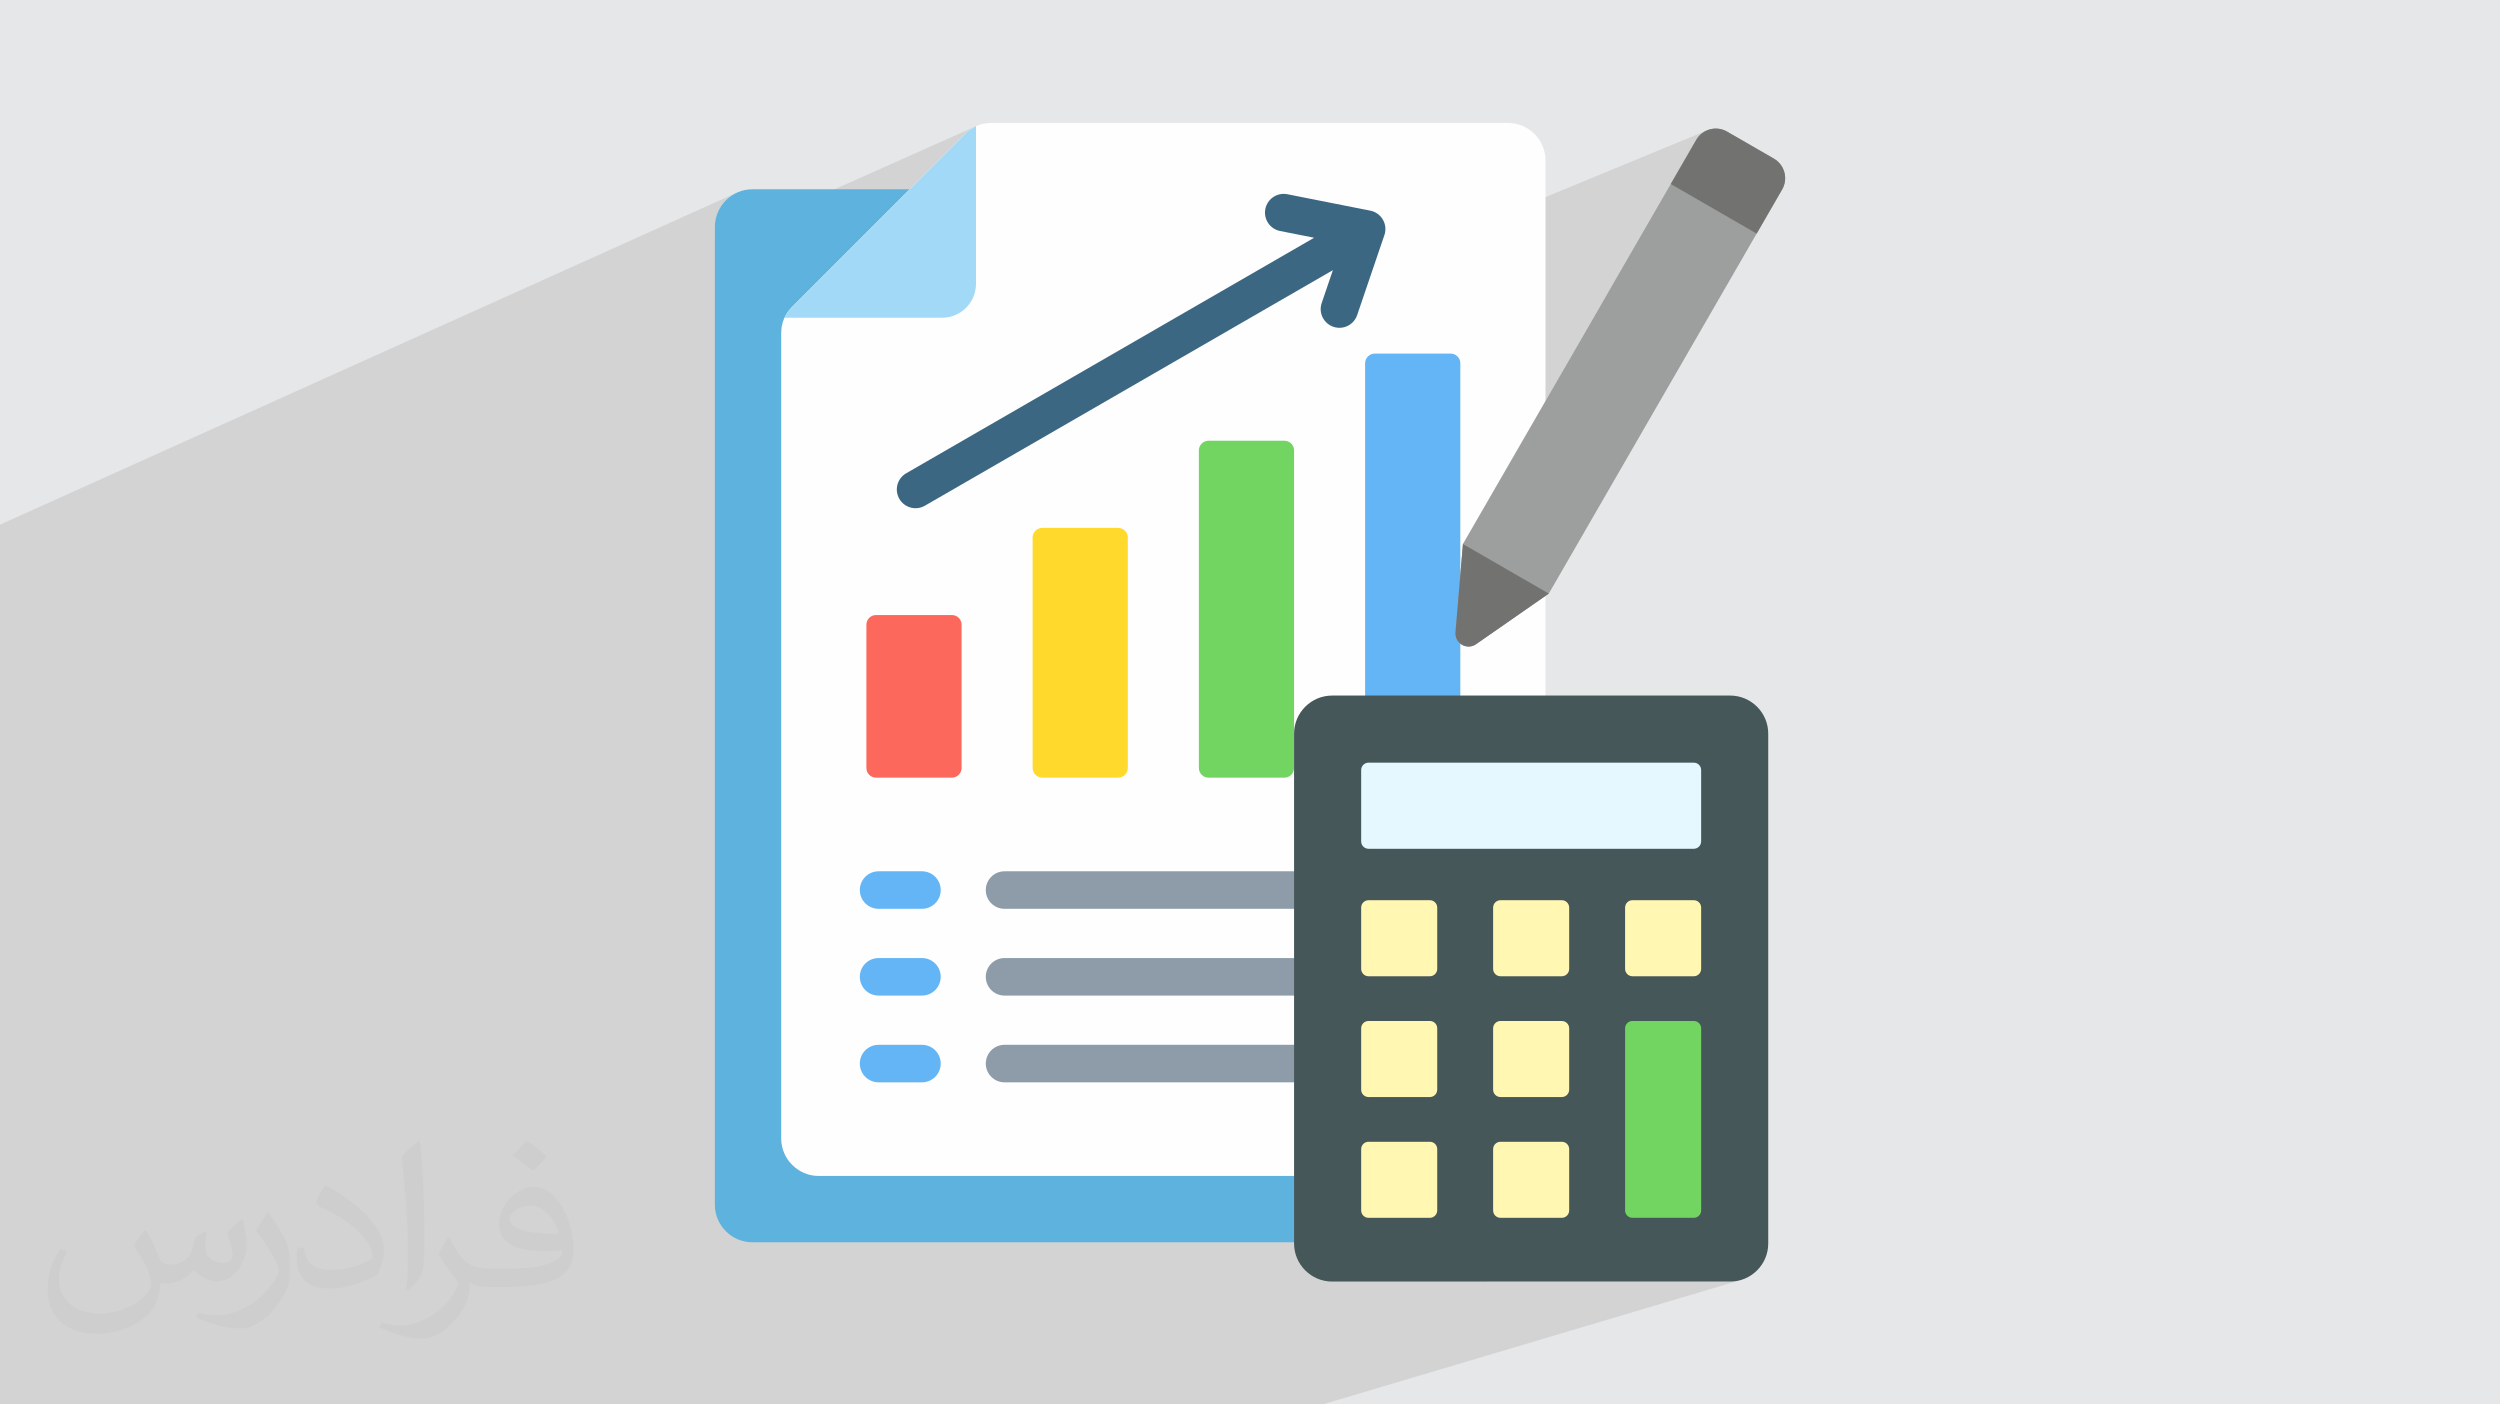 <?xml version="1.0" encoding="UTF-8"?>
<!DOCTYPE svg PUBLIC "-//W3C//DTD SVG 1.0//EN" "http://www.w3.org/TR/2001/REC-SVG-20010904/DTD/svg10.dtd">
<!-- Creator: CorelDRAW -->
<svg xmlns="http://www.w3.org/2000/svg" xml:space="preserve" width="94.192mm" height="52.917mm" version="1.0" style="shape-rendering:geometricPrecision; text-rendering:geometricPrecision; image-rendering:optimizeQuality; fill-rule:evenodd; clip-rule:evenodd"
viewBox="0 0 9404.92 5283.66"
 xmlns:xlink="http://www.w3.org/1999/xlink"
 xmlns:xodm="http://www.corel.com/coreldraw/odm/2003">
 <defs>
  <style type="text/css">
   <![CDATA[
    .fil4 {fill:#FEFEFE}
    .fil12 {fill:#9D9E9E}
    .fil13 {fill:#727271}
    .fil16 {fill:#FFF7B2}
    .fil5 {fill:#A2D9F7}
    .fil11 {fill:#3C6782}
    .fil14 {fill:#465759}
    .fil3 {fill:#5DB3DE}
    .fil7 {fill:#64B5F6}
    .fil10 {fill:#72D561}
    .fil6 {fill:#8D9CA8}
    .fil15 {fill:#E6F8FF}
    .fil8 {fill:#FC685B}
    .fil9 {fill:#FFDA2D}
    .fil2 {fill:#373435;fill-opacity:0.031}
    .fil1 {fill:#2B2A29;fill-opacity:0.102}
    .fil0 {fill:#E6E7E8}
   ]]>
  </style>
 </defs>
 <g id="Layer_x0020_1">
  <polygon class="fil0" points="-0,0 9404.92,0 9404.92,5283.66 -0,5283.66 "/>
  <path class="fil1" d="M4074.43 5283.66l-62.54 0 -403.58 0 -61.44 0 -27.31 0 -40.77 0 -20.27 0 -316.3 0 -3.57 0 -173.12 0 -18.32 0 -1.77 0 -0.03 0 -23.41 0 -59.1 0 -49.03 0 -56.59 0 -211.39 0 -3.59 0 -261.01 0 -56.23 0 -80.76 0 -56.89 0 -56.98 0 -99.8 0 -97.66 0 -52.81 0 -2.47 0 -6.96 0 -43.65 0 -3.61 0 -131.97 0 -98.81 0 -9.26 0 -52.55 0 -141.74 0 -3.69 0 -132.88 0 -97.81 0 -3.27 0 -46.97 0 -4.69 0 -94.76 0 -9.56 0 -44.31 0 -3.77 0 -12.95 0 -93.64 0 -121.27 0 -50.77 0 -24.22 0 -0.64 0 -3.04 0 -64.02 0 -65.6 0 -92.72 0 -55.23 0 -25.24 0 -22.98 0 -92.82 0 -3.73 0 -43.5 0 -9.67 0 -32.46 0 -32.92 0 0 -3.24 0 -0.88 0 -6.6 0 -3.53 0 -21.64 0 -12.14 0 -17.18 0 -39.24 0 -1.34 0 -43.55 0 -2.06 0 -28.98 0 -16.25 0 -13.12 0 -85.31 0 -9.27 0 -3.77 0 -31.39 0 -20.96 0 -43.14 0 -1.87 0 -41.77 0 -44.86 0 -1.05 0 -7.84 0 -34.6 0 -13.27 0 -1.48 0 -36.54 0 -10.48 0 -0.58 0 -1.39 0 -2.62 0 -29.02 0 -24.71 0 -34.42 0 -41.28 0 -2.1 0 -9.59 0 -44.49 0 -10.39 0 -2.09 0 -1.42 0 -0.01 0 -7.83 0 -8.03 0 -0.42 0 -0.01 0 -47.7 0 -0.01 0 -28.58 0 -44.35 0 -67.33 0 -2.2 0 -97.41 0 -33.67 0 -0.16 0 -11.54 0 -488.33 0 -19.8 0 -2.5 0 -48.37 0 -21.85 0 -23.89 0 -22.47 0 -18.95 0 -2.47 0 -44.42 0 -16.83 0 -1.74 0 -2.45 0 -97.93 0 -3.68 0 -21.15 0 -15.89 0 -18.33 0 -74.32 0 -3.01 0 -11.12 0 -13.88 0 -15.68 0 -48.1 0 -130.55 0 -68.41 0 -92.16 0 -29.26 0 -56.48 0 -75.43 0 -117.35 0 -74.92 0 -328.98 0 -9.54 0 -0.02 0 -54.94 0 -84.05 2775.67 -1250.61 -12.35 5.96 -11.66 7.1 -10.88 8.15 -10.04 9.14 -9.14 10.04 -8.15 10.89 -7.1 11.65 -5.96 12.35 -4.77 12.98 -3.48 13.52 -2.16 14.01 -0.73 14.42 0 59.65 982.46 -438.3 0 0.03 4.3 -1.92 -4.3 2.05 0 73.27 446.2 477.38 683.94 -290.65 -11.89 6.45 -10.45 8.59 -8.68 10.51 -6.57 12.2 -4.12 13.68 -1.32 14.22 1.5 13.78 4.08 13 6.45 11.89 8.6 10.45 10.5 8.68 12.21 6.57 13.67 4.12 127.95 25.33 -616.03 355.66 34.34 36.74 652.18 -270.48 -22.1 64.92 1432.8 -592.02 7.75 -2.49 7.96 -1.73 8.1 -0.97 8.19 -0.19 8.2 0.61 8.17 1.42 8.08 2.24 7.92 3.09 7.71 3.94 176.27 101.78 7.27 4.7 6.63 5.31 5.98 5.87 5.31 6.37 4.62 6.8 3.92 7.18 3.22 7.5 2.48 7.76 1.74 7.96 0.97 8.1 0.19 8.18 -0.61 8.21 -1.42 8.17 -2.24 8.08 -3.09 7.92 -3.94 7.71 -95.9 166.11 -560.56 224.74 -423.48 733.47 3078.03 3446.65 -3078.03 -3446.65 -120.87 209.35 -0.01 0.18 -28.05 332.07 -0.01 0.01 -0.11 7.21 0 0.01 0.87 6.97 0 0.01 1.81 6.64 0 0.02 2.72 6.25 0 0.01 0.01 0.01 3.58 5.79 4.43 5.29 5.23 4.69 6 4.03 0 0.01 6.49 3.17 0 0.01 6.68 2.18 0 0.01 6.8 1.19 0 0.01 6.83 0.19 6.79 -0.78 6.67 -1.76 -0.09 0.04 0.09 -0.03 -81.55 30.21 382.38 409.09 530.88 0 5.57 0.56 5.18 1.62 4.7 2.56 4.1 3.38 3.38 4.1 2.56 4.7 1.62 5.18 0.56 5.57 0 268.59 -0.56 5.57 -1.62 5.18 -2.56 4.7 -3.38 4.1 -4.1 3.38 -4.7 2.56 -182.52 62.43 124.55 133.25 47.22 0 5.57 0.56 5.18 1.62 4.7 2.56 4.1 3.38 3.38 4.1 2.56 4.7 1.62 5.18 0.56 5.57 0 52.45 1698.35 1816.99 -1698.35 -1816.99 0 178.29 -0.56 5.57 -1.62 5.18 -2.56 4.7 -3.38 4.1 -4.1 3.38 -4.7 2.56 -91.76 30.21 1351.99 1582.98 -1351.99 -1582.98 -300.64 98.99 58.13 70.24 82.03 -26.81 5.18 -1.62 5.57 -0.56 230.74 0 5.57 0.56 5.18 1.62 4.7 2.56 4.1 3.38 3.38 4.1 2.56 4.7 1.62 5.18 0.56 5.57 0 425.68 818.79 989.38 -818.79 -989.38 0 259.44 -0.56 5.57 -1.62 5.18 -2.56 4.7 -3.38 4.1 -4.1 3.38 -4.7 2.56 -5.18 1.62 -787.63 240.36 919.1 0 14.57 -0.74 14.17 -2.18 13.68 -3.54 -1074.65 319.8 115.32 149.13 -115.32 -149.13 -501.13 149.13 -19.85 0 -881.37 0zm-1135.64 -3757.05l1179.11 -501.07 -446.2 -477.38 0 519.61 -0.66 13.02 -1.95 12.64 -3.15 12.22 -4.3 11.71 -5.39 11.15 -6.4 10.52 -7.36 9.84 -8.26 9.07 -9.07 8.25 -9.84 7.36 -10.52 6.4 -11.15 5.39 -654.87 279.48 0 61.79zm1388.96 -276.58l-313.5 181 347.83 -144.25 -34.34 -36.74zm1130.97 1209.98l-172.73 63.98 294.74 345.11 260.37 0 -382.38 -409.09zm741.49 793.29l-225.48 77.11 73.6 86.17 82.16 -27.86 5.18 -1.62 5.57 -0.56 183.52 0 -124.55 -133.25zm-914.22 -729.31l-150.47 55.75 0 187.04 84.68 102.33 360.53 0 -294.74 -345.11zm688.74 806.42l-164.15 56.14 64.95 0 5.57 0.56 5.18 1.62 4.7 2.56 4.1 3.38 3.38 4.1 2.56 4.7 1.62 5.18 0.56 5.57 0 51.55 145.12 -49.2 -73.6 -86.17zm-839.21 -563.64l0 105.25 2.08 -0.75 5.18 -1.62 5.57 -0.56 71.85 0 -84.68 -102.33zm854.81 1032.9l-125.29 41.26 10.49 0 5.57 0.56 5.18 1.62 4.7 2.56 4.1 3.38 3.38 4.1 2.56 4.7 1.62 5.18 0.56 5.57 0 48.79 145.25 -47.48 -58.13 -70.24z"/>
  <path class="fil2" d="M548.54 4627.69c17.95,27.21 29.6,53.36 40.96,82.43 8.45,16.91 12.93,48.09 52.57,48.09 11.61,0 28.28,-3.42 43.06,-11.61 16.63,-8.73 29.32,-21.94 35.94,-42l15.85 -53.36 38.57 -19.02 2.64 2.64c-5.27,20.09 -6.59,39.36 -6.59,54.43 0,44.63 38.57,61.56 69.22,61.56 17.95,0 34.09,-8.73 34.09,-25.11 0,-21.13 -8.98,-57.06 -20.62,-89.29 17.95,-17.95 35.94,-35.94 56.53,-50.47l3.17 1.6c8.98,38.04 14,75.56 14,100.66 0,24.57 -10.83,51.79 -19.81,69.49 -18.49,34.87 -51.25,62.62 -90.87,62.62 -30.1,0 -63.65,-15.07 -86.66,-43.06l-1.32 0c-21.66,26.96 -55.22,51.25 -108.86,51.25l-16.63 0c-2.64,35.41 -10.29,60.49 -21.94,82.95 -31.95,62.34 -126.81,106.47 -216.1,106.47 -124.17,0 -186.51,-71.59 -186.51,-166.96 0,-58.91 19.27,-113.6 48.88,-152.42l24.29 10.04c-18.49,35.41 -30.91,68.68 -30.91,101.45 0,89.29 72.66,131.83 156.4,131.83 77.68,0 173.83,-49.41 191.28,-106.72 -6.59,-62.62 -30.1,-91.93 -66.04,-148.99 10.83,-19.02 24.83,-38.04 42.28,-58.38l3.17 0 0 0 0 0 -0.02 -0.09zm1432.13 -336.04c26.15,16.39 51.79,35.66 76.87,57.85 -14,19.81 -31.45,37.79 -53.11,53.64 -25.11,-20.34 -50.19,-37.79 -75.84,-56.27 17.42,-19.55 34.62,-38.29 52.04,-55.22l0 0 0 0 0 0 0 0 0 0 0.03 0zm13.47 244.11c-42.28,0 -76.87,27.75 -76.87,48.34 0,44.13 84.53,57.85 185.72,57.31 -12.68,-51.79 -57.06,-105.68 -108.86,-105.68l0.01 0.03zm-94.86 236.19c54.96,0 103.04,-1.6 139.74,-10.83 40.96,-10.29 75.56,-30.91 75.56,-45.17 0,-3.7 0,-8.19 -1.32,-11.89 -22.98,2.11 -49.41,2.11 -72.38,2.11 -74.49,0 -131.55,-16.91 -154.02,-58.66 -5.55,-11.61 -9.51,-24.57 -9.51,-39.36 0,-40.43 17.42,-79.79 48.09,-107 25.61,-22.45 53.89,-36.44 82.67,-36.44 52.04,0 93.51,41.75 122.57,107.54 15.85,35.94 26.68,77.4 26.68,129.72 0,34.87 -9.51,64.19 -31.17,85.85 -40.43,39.11 -114.92,53.89 -229.04,53.89l-51.79 0 0 0 -13.47 0c-28.28,0 -48.62,-5.02 -64.72,-17.42l-2.64 0c0.79,6.59 1.32,12.93 1.32,19.02 0,25.61 -8.45,58.38 -25.61,84.53 -50.72,75.3 -105.68,108.04 -153.24,108.04 -48.09,0 -107,-18.49 -160.11,-42.54l9.51 -18.49c17.17,7.13 40.96,11.89 73.7,11.89 85.85,0 198.66,-82.43 212.66,-163 -3.17,-6.59 -8.98,-15.32 -17.17,-24.57 -25.11,-29.85 -40.96,-54.68 -55.75,-80.83 12.68,-25.11 24.29,-45.17 35.13,-63.4l4.49 -0.53c36.72,74.77 69.99,117.55 144.23,117.55l11.61 0 0 0 53.89 0 0 0 0 0 0 0 0 0 0 0 0.09 0.01zm-371.98 79c6.34,-34.34 6.87,-72.91 6.87,-108.86l0 -53.36c0,-99.6 -12.68,-244.36 -22.98,-338.68 17.95,-19.27 43.06,-42 62.87,-57.31l5.81 1.6c13.47,118.62 16.63,256 16.63,383.06 0,33.3 -1.32,65.79 -4.49,89.55 -1.85,30.1 -19.27,52.83 -56.53,87.7l-8.19 -3.7zm-382.8 -157.19c1.85,46.77 24.83,83.49 105.15,83.49 49.93,0 92.19,-12.93 138.96,-35.13 8.45,-3.7 12.93,-8.73 12.93,-12.93 0,-29.32 -22.45,-68.15 -60.23,-103.55 -36.72,-33.3 -85.34,-62.62 -130.76,-82.18 -15.6,-6.59 -20.62,-13.47 -20.62,-20.09 0,-13.47 17.95,-41.75 32.77,-62.09l5.02 -0.53c52.04,27.21 110.17,67.64 153.24,112.53 39.11,41.47 63.4,83.49 63.4,129.19 0,33.81 -10.29,65.51 -26.96,95.11 -57.06,28.79 -117.83,50.72 -178.06,50.72 -73.17,0 -123.1,-34.34 -123.1,-114.92 0,-8.73 0,-22.19 3.17,-39.64l25.11 0 0 0 0 0 0 0 0 0 0 0 -0.02 0zm-132.37 -132.9l45.45 73.45c16.63,27.21 32.23,56.81 32.23,103.55l0 59.7c0,48.34 -30.91,100.13 -80.83,151.38 -39.11,34.62 -73.7,49.41 -105.68,49.41 -47.55,0 -101.98,-14.79 -164.85,-41.75l7.13 -18.49c19.81,5.27 42.79,9.77 71.06,9.77 90.36,-0.53 182.8,-66.57 225.08,-147.15 5.02,-9.26 6.87,-17.95 6.87,-24.04 0,-9.26 -5.02,-19.55 -8.98,-28.79 -22.98,-43.31 -48.62,-82.95 -76.87,-119.68 14.79,-23.25 29.6,-45.7 45.7,-67.9l3.7 0.53 0 0 0 0 0 0 0 0 0 0 -0.02 0.01z"/>
  <g id="_1360614111664">
   <path class="fil3" d="M2830.59 4673.47l2592.67 0c77.84,0 141.36,-63.49 141.36,-141.36l0 -3028.62c0,-38.92 -13.88,-72.43 -41.41,-99.96l-650.12 -650.12c-27.53,-27.53 -61.03,-41.4 -99.96,-41.4l-1942.55 0c-77.85,0 -141.36,63.51 -141.36,141.36l0 3678.75c0,77.83 63.54,141.35 141.36,141.35z"/>
   <path class="fil4" d="M5672.81 4423.93l-2592.66 0c-77.83,0 -141.36,-63.49 -141.36,-141.36l0 -3028.62c0,-38.93 13.88,-72.44 41.4,-99.97l650.11 -650.12c27.54,-27.52 61.04,-41.4 99.97,-41.4l1942.55 0c77.86,0 141.37,63.52 141.37,141.36l0 3678.75c-0.01,77.83 -63.55,141.37 -141.37,141.37l0 -0.01z"/>
   <path class="fil5" d="M3630.3 503.87l-650.12 650.13c-12.57,12.58 -22.3,26.4 -29.16,41.4l593.03 0.01c70.29,0 127.64,-57.33 127.64,-127.63l0 -593.04c-15.02,6.84 -28.83,16.57 -41.4,29.14l0 0z"/>
   <path class="fil6" d="M3779.1 3418.94c-38.98,0 -70.59,-31.6 -70.59,-70.58 0,-38.99 31.6,-70.59 70.59,-70.59l1704.63 0c38.98,0 70.58,31.6 70.58,70.59 0,38.98 -31.6,70.58 -70.58,70.58l-1704.63 0zm0 652.75c-38.98,0 -70.59,-31.6 -70.59,-70.59 0,-38.98 31.6,-70.58 70.59,-70.58l1704.63 0c38.98,0 70.58,31.6 70.58,70.58 0,38.99 -31.6,70.59 -70.58,70.59l-1704.63 0zm0 -326.38c-38.98,0 -70.59,-31.6 -70.59,-70.59 0,-38.98 31.6,-70.58 70.59,-70.58l1704.63 0c38.98,0 70.58,31.6 70.58,70.59 0,38.98 -31.6,70.58 -70.58,70.58l-1704.63 0z"/>
   <path class="fil7" d="M3468.37 3277.77c38.97,0 70.58,31.6 70.58,70.59 0,38.98 -31.6,70.58 -70.58,70.58l-163.16 0c-38.98,0 -70.59,-31.6 -70.59,-70.58 0,-38.99 31.6,-70.59 70.59,-70.59l163.16 0zm0 652.76c38.97,0 70.58,31.6 70.58,70.58 0,38.99 -31.6,70.59 -70.58,70.59l-163.16 0c-38.98,0 -70.59,-31.61 -70.59,-70.59 0,-38.98 31.6,-70.58 70.59,-70.58l163.16 0zm0 -326.39c38.97,0 70.58,31.6 70.58,70.59 0,38.98 -31.6,70.58 -70.58,70.58l-163.16 0c-38.98,0 -70.59,-31.6 -70.59,-70.59 0,-38.98 31.6,-70.58 70.59,-70.58l163.16 0z"/>
   <path class="fil8" d="M3295.61 2313.75l285.55 0c19.99,0 36.3,16.31 36.3,36.3l0 539.15c0,19.99 -16.32,36.31 -36.3,36.31l-285.55 0c-19.98,0 -36.3,-16.31 -36.3,-36.3l0 -539.16c0,-20 16.31,-36.3 36.3,-36.3l0 0z"/>
   <path class="fil9" d="M3921.01 1985.91l285.54 0c19.99,0 36.3,16.31 36.3,36.3l0 866.99c0,19.98 -16.31,36.3 -36.3,36.3l-285.54 0c-19.99,0 -36.31,-16.31 -36.31,-36.3l0 -866.99c0.01,-19.99 16.31,-36.3 36.31,-36.3z"/>
   <path class="fil10" d="M4546.42 1658.07l285.54 0c19.99,0 36.31,16.31 36.31,36.29l0 1194.83c0,19.99 -16.32,36.31 -36.31,36.31l-285.54 0c-19.99,0 -36.31,-16.31 -36.31,-36.3l0 -1194.84c0.01,-19.98 16.32,-36.29 36.31,-36.29l0 0z"/>
   <path class="fil7" d="M5171.82 1330.24l285.54 0c20,0 36.31,16.31 36.31,36.29l0 1522.66c0,19.99 -16.31,36.31 -36.31,36.31l-285.54 0c-19.99,0 -36.31,-16.31 -36.31,-36.3l0 -1522.66c0,-20 16.32,-36.3 36.31,-36.3l0 0z"/>
   <path class="fil11" d="M5014.27 1016.29l-1534.75 886.09c-33.65,19.49 -76.73,8.01 -96.22,-25.64 -19.49,-33.66 -8.01,-76.74 25.64,-96.23l1534.84 -886.14 -127.95 -25.33c-38.22,-7.46 -63.16,-44.49 -55.7,-82.71 7.46,-38.23 44.49,-63.16 82.71,-55.7l312.03 61.78c38.22,7.47 63.16,44.49 55.7,82.72 -0.83,4.23 -2.02,8.31 -3.53,12.2l-101.46 298.01c-12.48,36.85 -52.48,56.59 -89.33,44.11 -36.85,-12.49 -56.6,-52.48 -44.11,-89.33l42.14 -123.82z"/>
   <path class="fil12" d="M5503.53 2046.36l877.71 -1520.23c23.35,-40.43 75.37,-54.37 115.8,-31.02l176.27 101.78c40.43,23.34 54.38,75.36 31.03,115.79l-877.71 1520.23 -273.71 190.43c-16.1,11.2 -35.95,12.03 -52.93,2.23 -16.98,-9.8 -26.18,-27.42 -24.54,-46.95l28.07 -332.26z"/>
   <path class="fil13" d="M5475.47 2378.61l28.05 -332.07c107.65,62.16 215.3,124.31 322.96,186.47l-273.55 190.32c-16.1,11.19 -35.95,12.03 -52.93,2.23 -16.98,-9.81 -26.19,-27.42 -24.53,-46.95z"/>
   <path class="fil13" d="M6608.44 878.8c-107.7,-62.19 -215.4,-124.36 -323.1,-186.55l95.89 -166.11c23.35,-40.44 75.37,-54.38 115.8,-31.03l176.27 101.78c40.43,23.34 54.38,75.37 31.03,115.8l-95.9 166.11z"/>
   <path class="fil14" d="M5011.29 2616.67l1497.72 0c78.68,0 143.04,64.36 143.04,143.04l0 1918.44c0,78.67 -64.36,143.04 -143.04,143.04l-1497.72 0c-78.68,0 -143.04,-64.36 -143.04,-143.04l0 -1918.44c0,-78.68 64.36,-143.04 143.04,-143.04l0 0z"/>
   <path class="fil15" d="M5148.35 2869.1l1223.63 0c15.25,0 27.68,12.43 27.68,27.68l0 268.59c0,15.25 -12.43,27.68 -27.68,27.68l-1223.63 0c-15.25,0 -27.68,-12.43 -27.68,-27.68l0 -268.59c-0.01,-15.25 12.43,-27.68 27.68,-27.68z"/>
   <path class="fil16" d="M5148.35 4581.39l230.74 0c15.25,0 27.68,-12.43 27.68,-27.68l0 -230.73c0,-15.25 -12.43,-27.68 -27.68,-27.68l-230.74 0c-15.25,0 -27.68,12.43 -27.68,27.68l0 230.73c-0.01,15.25 12.43,27.68 27.68,27.68z"/>
   <path class="fil16" d="M5644.78 4581.39l230.74 0c15.25,0 27.68,-12.43 27.68,-27.68l0 -230.73c0,-15.25 -12.43,-27.68 -27.68,-27.68l-230.74 0c-15.25,0 -27.68,12.43 -27.68,27.68l0 230.73c0,15.25 12.43,27.68 27.68,27.68z"/>
   <path class="fil16" d="M5148.35 4127.01l230.74 0c15.25,0 27.68,-12.43 27.68,-27.68l0 -230.73c0,-15.25 -12.43,-27.68 -27.68,-27.68l-230.74 0c-15.25,0 -27.68,12.43 -27.68,27.68l0 230.73c-0.01,15.25 12.43,27.68 27.68,27.68z"/>
   <path class="fil16" d="M5644.78 4127.01l230.74 0c15.25,0 27.68,-12.43 27.68,-27.68l0 -230.73c0,-15.25 -12.43,-27.68 -27.68,-27.68l-230.74 0c-15.25,0 -27.68,12.43 -27.68,27.68l0 230.73c0,15.25 12.43,27.68 27.68,27.68z"/>
   <path class="fil16" d="M5148.35 3672.64l230.74 0c15.25,0 27.68,-12.43 27.68,-27.68l0 -230.74c0,-15.25 -12.43,-27.68 -27.68,-27.68l-230.74 0c-15.25,0 -27.68,12.43 -27.68,27.68l0 230.74c-0.01,15.24 12.43,27.68 27.68,27.68z"/>
   <path class="fil16" d="M5644.78 3672.64l230.74 0c15.25,0 27.68,-12.43 27.68,-27.68l0 -230.74c0,-15.25 -12.43,-27.68 -27.68,-27.68l-230.74 0c-15.25,0 -27.68,12.43 -27.68,27.68l0 230.74c0,15.24 12.43,27.68 27.68,27.68z"/>
   <path class="fil16" d="M6141.23 3672.64l230.74 0c15.25,0 27.68,-12.43 27.68,-27.68l0 -230.74c0,-15.25 -12.43,-27.68 -27.68,-27.68l-230.74 0c-15.25,0 -27.69,12.43 -27.69,27.68l0 230.74c-0.01,15.24 12.44,27.68 27.69,27.68z"/>
   <path class="fil10" d="M6141.23 4581.39l230.74 0c15.25,0 27.68,-12.43 27.68,-27.68l0 -685.11c0,-15.25 -12.43,-27.68 -27.68,-27.68l-230.74 0c-15.25,0 -27.69,12.43 -27.69,27.68l0 685.11c-0.01,15.25 12.44,27.68 27.69,27.68z"/>
  </g>
 </g>
</svg>

